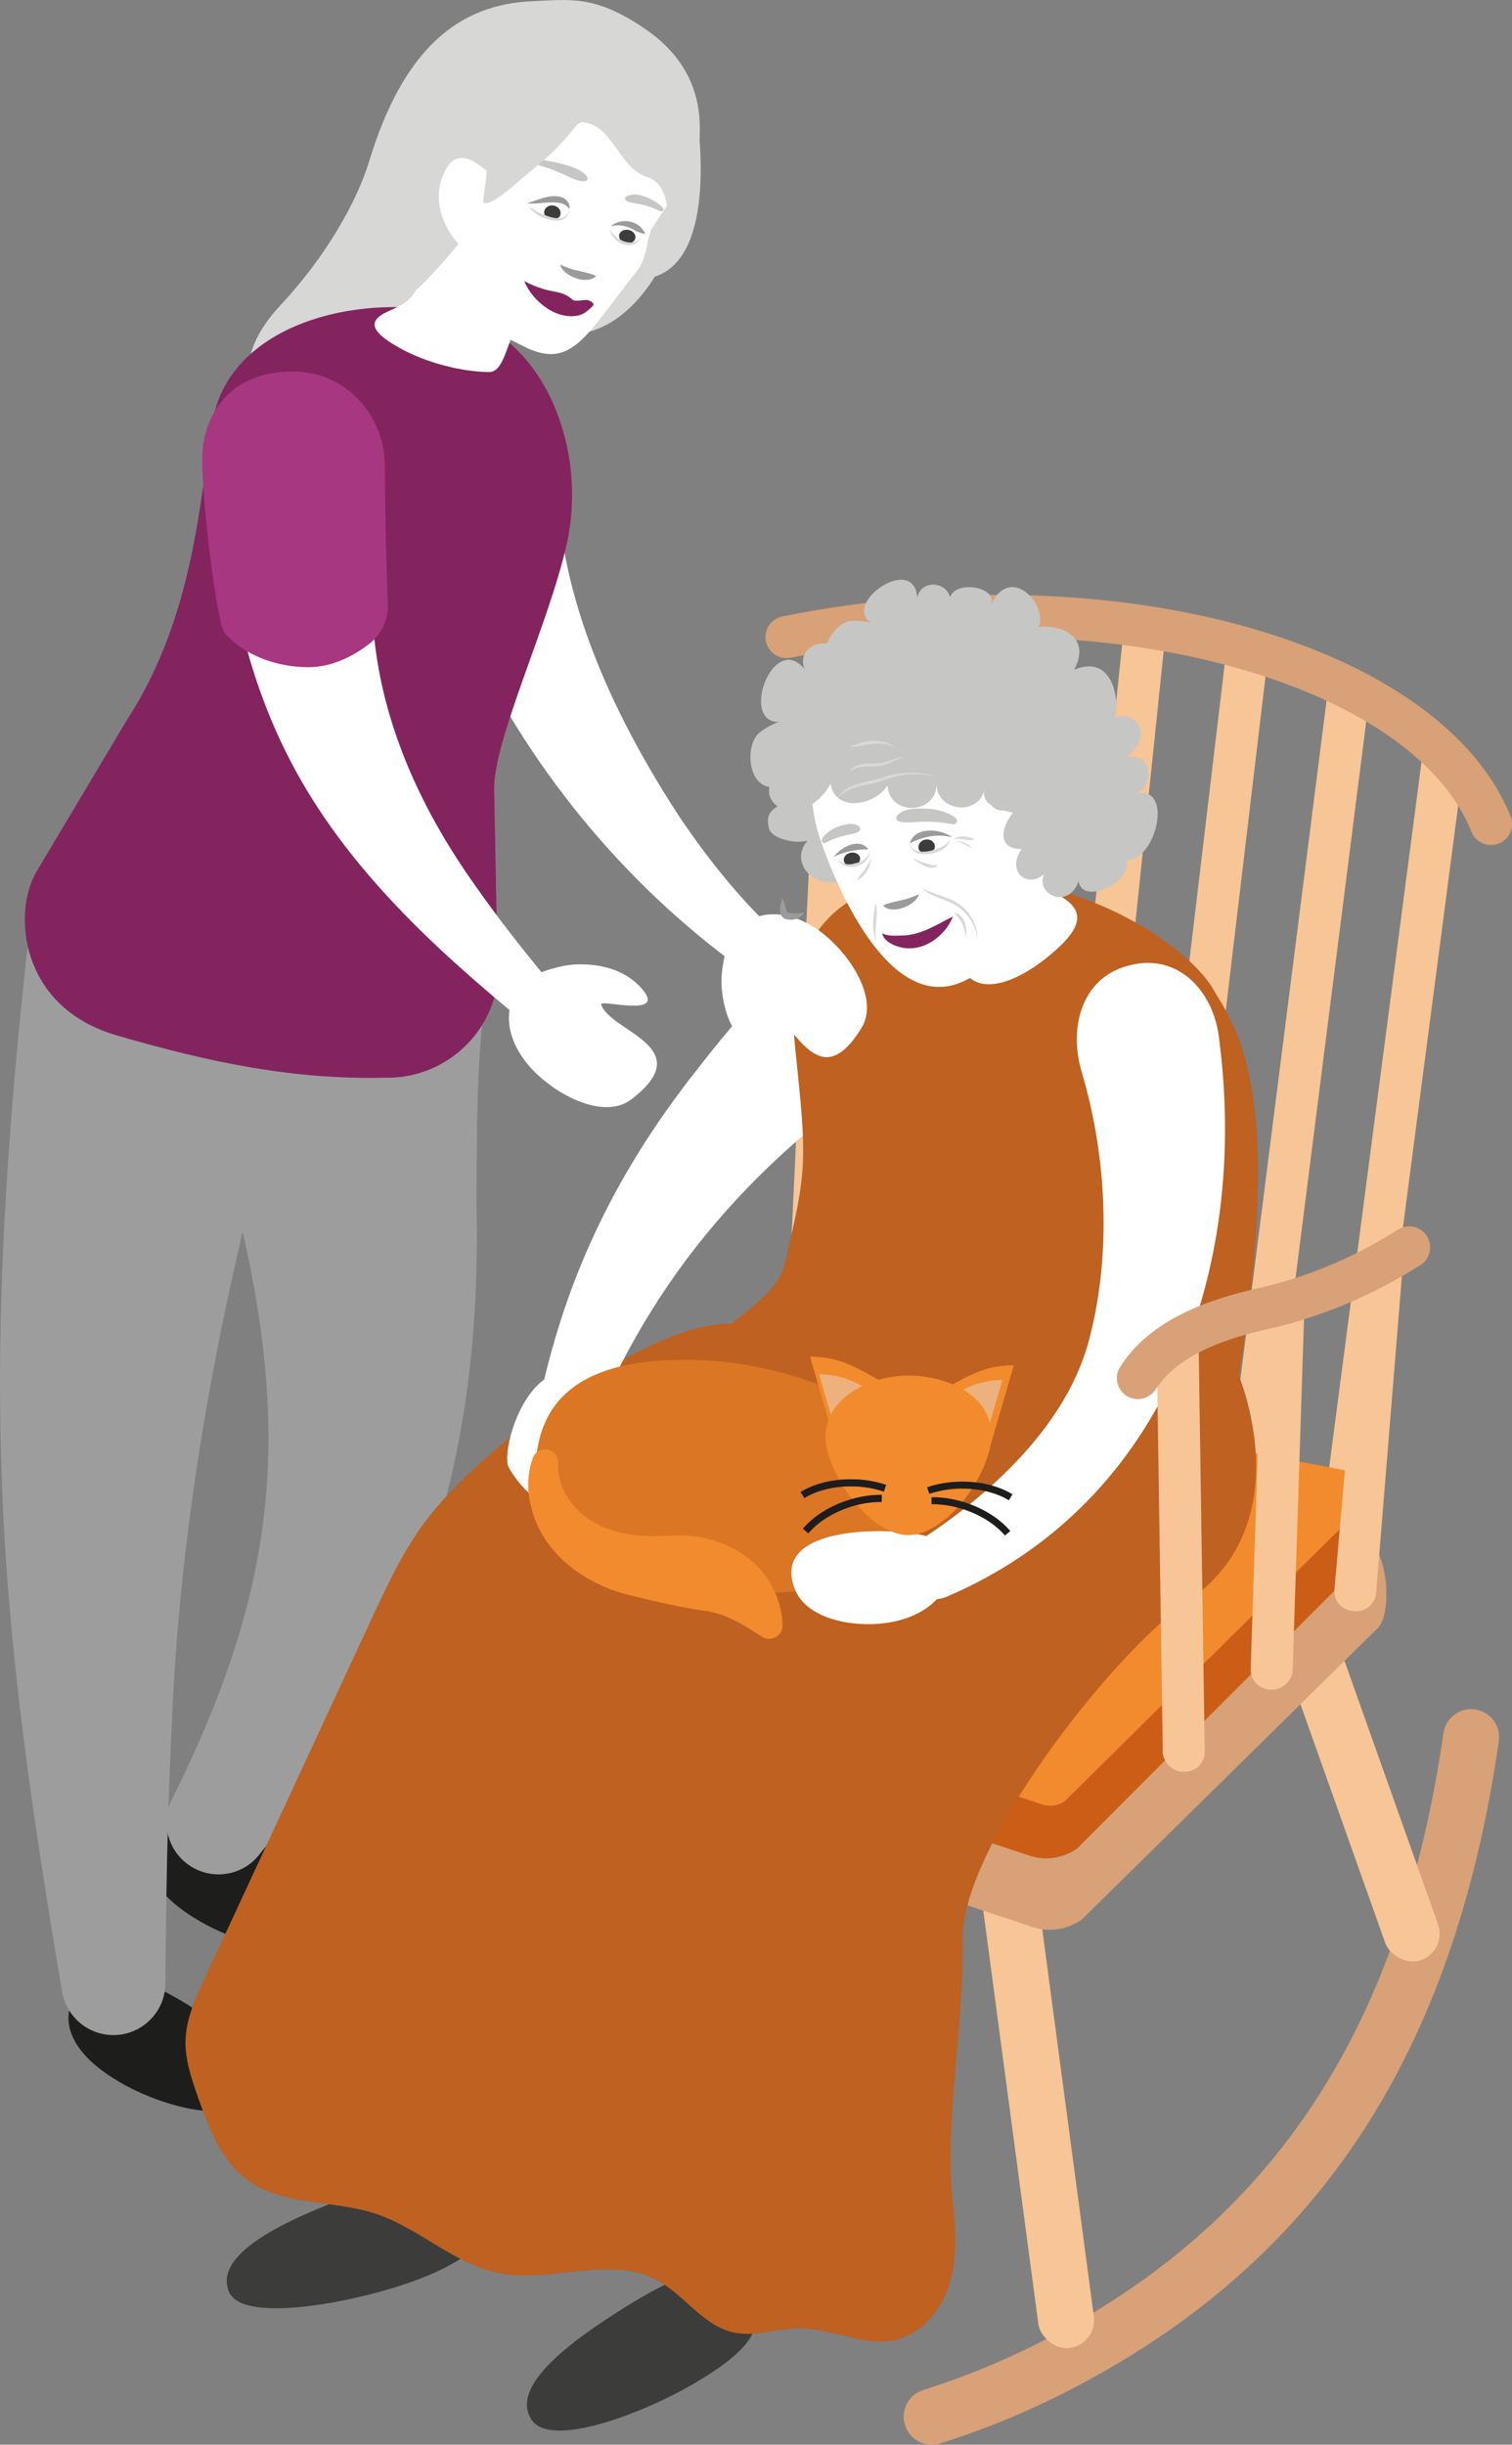<svg xmlns="http://www.w3.org/2000/svg" id="Ebene_2" viewBox="0 0 216.01 349.12"><rect x="0" y="0" width="216.01" height="349.12" fill="#808080" stroke="none"/><defs><style>.cls-1{fill:#f8c596;}.cls-2{fill:#f28b2d;}.cls-3{fill:#fff;}.cls-4{fill:#edb17e;}.cls-5{fill:#83245f;}.cls-6{fill:#9c9b9b;}.cls-7{fill:#9d9d9d;}.cls-8{fill:#b24b4b;}.cls-9{fill:#a83782;}.cls-10{fill:#be6121;}.cls-11{fill:#cb5d16;}.cls-12{fill:#da7624;}.cls-13{fill:#d9d9d9;}.cls-14{fill:#d8a177;}.cls-15{fill:#d7d7d6;}.cls-16{fill:#c6c6c5;}.cls-17{fill:#1d1d1b;}.cls-18{fill:#3c3c3b;}.cls-19{fill:#7a4343;}.cls-20{stroke:#1d1d1b;}.cls-20,.cls-21{fill:none;stroke-miterlimit:10;}.cls-21{stroke:#5d1646;}</style></defs><g id="Ebene_1-2"><g><g><rect class="cls-1" x="142.19" y="160.6" width="113.49" height="6" transform="translate(10.89 339.61) rotate(-82.54)"></rect><rect class="cls-1" x="57.27" y="146.16" width="120.21" height="6" transform="translate(-37.16 259.36) rotate(-87.29)"></rect><rect class="cls-1" x="81.03" y="147.37" width="124.05" height="6" transform="translate(-18.72 280.4) rotate(-85.22)"></rect><rect class="cls-1" x="94.95" y="148.88" width="124.31" height="6" transform="translate(-10.22 292.41) rotate(-84.06)"></rect><rect class="cls-1" x="69.69" y="146.43" width="121.62" height="6" transform="translate(-26.48 270.74) rotate(-86.57)"></rect><rect class="cls-1" x="108.83" y="152.14" width="123.93" height="6" transform="translate(-3.44 306.4) rotate(-83.21)"></rect><rect class="cls-1" x="124.32" y="155.21" width="121.62" height="6" transform="translate(4.87 321.94) rotate(-82.76)"></rect><path class="cls-14" d="M213.76,120.58c-1.46,.38-2.97-.38-3.53-1.78-7.3-18.34-40.96-30.26-78.79-27.43-6.28,.47-12.48,1.33-18.46,2.55-1.61,.33-3.19-.67-3.55-2.27h0c-.37-1.63,.66-3.26,2.29-3.6,6.25-1.28,12.72-2.17,19.28-2.66,40.97-3.07,76.41,10.2,84.81,31.19,.67,1.67-.3,3.55-2.04,4h0Z"></path></g><g><path class="cls-14" d="M129.24,346.17h0c-.57-2.07,.61-4.22,2.66-4.87,6.25-1.96,12.39-4.53,18.31-7.65,32.1-16.94,49.97-44.38,56.01-86.16,.31-2.15,2.29-3.65,4.45-3.38h0c2.23,.28,3.79,2.34,3.46,4.57-6.44,44.51-25.63,73.82-60.19,92.05-6.34,3.35-12.93,6.1-19.64,8.21-2.16,.68-4.46-.58-5.06-2.77Z"></path><rect class="cls-1" x="187.56" y="213.56" width="8" height="68.35" rx="4" ry="4" transform="translate(-71.87 78.41) rotate(-19.56)"></rect><rect class="cls-1" x="142.85" y="245.25" width="8" height="90.46" rx="4" ry="4" transform="translate(-37.07 21.93) rotate(-7.59)"></rect></g><g><rect class="cls-8" x="97.5" y="239.34" width="68.35" height="8" transform="translate(-128.21 338.27) rotate(-81.65)"></rect><path class="cls-14" d="M54.98,309.11h-.2c-5.8,0-11.56-.44-17.21-1.27-4.4-.65-7.29-4.96-6.32-9.3h0c7.62,1.7,15.54,2.56,23.54,2.57h.19c37.32,0,66.52-16.88,91.91-53.11l6.55,4.59c-27.01,38.56-58.3,56.52-98.46,56.52Z"></path><rect class="cls-8" x="26.8" y="257.38" width="90.45" height="8" transform="translate(-198.1 238.18) rotate(-69.68)"></rect></g><path class="cls-14" d="M147.17,275.07l-83.9-27.92c-3.04-1.14-3.53-11.55-.67-13.07l42.24-24.47c.76-.4,1.63-.53,2.47-.37l87.62,10.52c3.26,.62,4.29,11.12,1.59,13.05l-41.96,41.3c-2.15,1.53-4.92,1.9-7.4,.97Z"></path><path class="cls-11" d="M146.8,264.9l-80.45-26.63c-2.91-1.09-4.34-12.33-1.59-13.78l40.92-22.27c.73-.38,1.56-.51,2.37-.36l85.17,8.64c3.11,.6,2.76,12.07,.18,13.91l-39.52,39.56c-2.06,1.47-4.71,1.82-7.08,.93Z"></path><path class="cls-2" d="M148.79,257.66l-82.44-27.38c-2.91-1.09-3.17-5.1-.42-6.56l39.75-29.49c.73-.38,1.56-.51,2.37-.36l83.93,16.07c3.11,.6,4,4.63,1.41,6.47l-41.25,40.79c-.98,.7-2.24,.86-3.36,.44Z"></path><path class="cls-17" d="M29.27,274.77c5.33,2.9,15.12,5.72,17.84,1.64,2.72-4.08-1.39-8.18-6.42-11.54-5.04-3.36-13.12-8.23-17.34-4.44-3.55,3.18-3.82,9.05,5.93,14.34Z"></path><path class="cls-7" d="M47.45,120.8c-11.08,.97-19.28,10.75-18.3,21.83,.1,1.16,.22,2.3,.34,3.45,2.22,1.01,4.47,2.04,6.89,2.42,1.57,.25,3.33,.19,4.56-.95,1.24-1.15,1.65-2.96,1.86-4.58,.33-2.54,.19-5.14,.01-7.69,0-.06,.1-.06,.1,0,.1,1.41,.17,2.83,.17,4.24,0,2.93-.05,7.7-3.42,8.91-1.62,.58-3.47,.22-5.06-.24-1.76-.5-3.43-1.25-5.1-2,1.13,10.45,3.23,20.25,5.03,29.12,7.21,31.18,4.38,52.8-9.87,81.44-1.66,3.13-.9,7.12,2.02,9.37,3.25,2.51,7.91,1.91,10.42-1.34,22.96-28.8,31.74-55.94,30.98-92.66,.03-10.5,.03-20.08,1.12-28.76,1.7-12.52-9.14-23.83-21.75-22.56Z"></path><circle class="cls-19" cx="19.85" cy="214.93" r=".33"></circle><path class="cls-3" d="M79.67,65.67c-.8,17.9,7.66,36.09,17.43,51.02,3.58,5.31,7.57,10.38,12.07,14.87,3.16,3.24-1.09,8.24-4.8,5.64-16.92-12.7-30.25-29.62-38.84-49.04-2.86-6.77-5.13-14.14-5.89-22.2-.54-5.52,3.5-10.43,9.02-10.97,6.11-.66,11.47,4.57,10.99,10.69h0Z"></path><path class="cls-3" d="M82.05,137.73c3.19-.14,7.07,.47,9.68,3.5,3.63,4.2-6.1,1.41-5.85,2.2,1.24,3.93,14.1,6.03,4.34,13.55-4.09,3.15-11.38-.91-14.72-4.86-1.36-1.61-2.41-3.53-2.71-5.61s.21-4.34,1.63-5.89c1.73-1.89,6.15-2.82,7.63-2.88Z"></path><path class="cls-17" d="M17.96,297.83c5.33,2.9,15.12,5.72,17.84,1.64,2.72-4.08-1.39-8.18-6.42-11.54-5.04-3.36-13.12-8.23-17.34-4.44-3.55,3.18-3.82,9.05,5.93,14.34Z"></path><path class="cls-7" d="M25.85,119.17c-11.02-1.18-20.92,6.79-22.11,17.82-.53,4.93-1.04,10-1.49,14.96C.49,171.67-.5,191.59,.26,211.4c.86,24.67,4.54,48.91,8.61,73.02,.59,3.49,3.61,6.17,7.27,6.2,4.11,.03,7.47-3.28,7.49-7.39,.09-11.98,.28-23.91,.85-35.69,1.32-35.19,8.55-69.15,18.51-102.82,3.53-11.81-4.85-24.35-17.14-25.55Z"></path><path class="cls-15" d="M98.67,26.99c-.81,3.2-6.5,25.49-22.79,19.95-12.91-4.39-14.08,21.99-29.68,16.82-13.31-4.41-12.87-12.97-6.16-20.14,6.72-7.18,11.03-15.09,12.67-20.5C57.63,6.91,65.55,.61,76.08,.17c5.52-.23,8.89-.87,15.87,3.81,10.22,6.87,8.41,16.35,6.73,23.01Z"></path><path class="cls-5" d="M63.03,44.39c-14.41-2.34-30.41,3-32.61,15.63-1.89,10.83-2.57,27.77-12.15,42.57l-13.04,21.85c-3.01,5.13-2.55,15.71,6.2,21.13,1.45,.89,3.17,1.68,5.08,2.24,13.59,3.97,25.52,6.41,38.67,6.09h.58c7.81-.2,14.32-6.04,15.36-13.78l-.52-27.35c-.14-7.11,7.83-23.67,10.38-35.15,3.1-13.97-3.55-30.91-17.96-33.25Z"></path><path class="cls-3" d="M53.16,86.36c.35,14.79,6.33,28.38,14.92,40.37,2.96,4.22,6.18,8.34,9.52,12.4,2.66,3.32-1.69,7.64-4.99,4.96-12.86-10.71-25.23-22.66-32.48-38.18-2.55-5.41-4.46-11.17-5.81-16.93-1.21-5.13,1.96-10.28,7.09-11.49,5.75-1.43,11.53,2.97,11.74,8.87h0Z"></path><path class="cls-9" d="M54.97,66.35c.06,6.5,.17,13.45,.45,19.8,.1,2.3-.94,4.49-2.77,5.88-2.08,1.58-5.11,3.25-8.58,3.25-6.54,0-11.01-3.37-12.08-5.1s-3.21-19.18-3.1-24.94c.11-5.76,3.77-12.19,12.86-12.19,.65,0,1.27,.04,1.87,.12,6.52,.84,11.29,6.61,11.35,13.19Z"></path><path class="cls-3" d="M129.53,217.73c-2.21-1.48-5.24-2.73-8.41-1.71-4.41,1.42,3.73,3.65,3.21,4.1-2.59,2.26-12.66-1.82-8.97,7.77,1.55,4.02,8.51,4.29,12.6,2.93,1.67-.56,3.25-1.47,4.37-2.82,1.12-1.35,1.73-3.18,1.39-4.91-.41-2.1-3.16-4.67-4.18-5.36Z"></path><path class="cls-3" d="M57.14,49.72c3.7,2.06,8.77,3.38,12.74,3.41,2.07,.02,2.51-4.07,3.68-5.78l9.15-8.02-23.75-10.14c3.57,13.64-1.13,14.03-3.96,15.49-2.83,1.47-1.33,3.1,2.14,5.04Z"></path><path class="cls-18" d="M57.85,326.18c-7.95,2.71-23.25,5.62-25.14,1.1-1.89-4.52,4.95-8.61,12.7-11.85,7.75-3.24,21.81-8.2,23.7-3.68s2.86,9.63-11.26,14.44Z"></path><path class="cls-18" d="M98.87,340.55c-7.28,4.19-20.2,9.1-22.92,5.02s3.22-9.4,10.21-14.06,16.05-9.91,18.77-5.83c2.72,4.08,7.24,7.2-6.06,14.86Z"></path><path class="cls-10" d="M61.48,216.34c-3.59,4.5-6.05,9.78-8.47,15-7.92,17.06-15.85,34.12-23.77,51.18-1.31,2.83-2.65,5.76-2.74,8.88-.07,2.81,.88,5.52,1.81,8.17,1.54,4.35,3.27,8.95,6.97,11.7,5.13,3.81,12.3,2.86,18.37,4.86,6.25,2.06,11.26,7.25,17.72,8.5,7.43,1.44,15.72-2.57,22.42,.96,3.94,2.07,6.58,6.48,10.92,7.48,3.13,.72,6.37-.55,9.58-.55,4.66,0,9.26,2.71,13.79,1.6,3.74-.91,6.47-4.33,7.58-8.01s.87-7.63,.47-11.45c-1.25-12.08,1.66-25.43,1.38-37.57-.31-13.16,21.39-41.03,32.24-48.47,15.68-10.76,8.15-31.22,5.99-34.92-1.62-2.76-30.45,7.22-33.23,5.65-4.83-2.73-10.91-3.6-16.22-5.23-6.34-1.95-12.51-.95-18.31-4.18-9.65-5.39-37.4,14.96-46.52,26.41Z"></path><path class="cls-3" d="M127.77,152.21c-21.42,14.58-35.69,31.44-44.83,55.66-2.02,5.01-7.69,2.57-6.83-2.74,3.38-20.1,10.95-36.64,23.74-52.73,4.26-5.52,8.84-10.65,13.51-15.55,4.59-4.83,10.97-7.83,15.8-3.24,5.51,5.12,4.8,14.35-1.37,18.61h0Z"></path><path class="cls-10" d="M97.81,204.02c4.24,10.01,27.52,16.45,40.63,19.1,15.87,3.21,35.64-10.83,37.32-19.78,8.98-47.89,.28-57.24-2.45-62.09-2.73-4.85-15.16-14.86-33.35-16.07-18.19-1.21-28.2,6.67-26.38,24.26,1.7,16.43,1.82,17.28-1.52,31.23-1.82,7.59-19.23,11.6-14.25,23.35Z"></path><path class="cls-3" d="M72.65,209.49c-1.17-2.4,3-17.62,12-12.66,3.78,2.08,1.03,4.8-.88,8.67-.78,1.57-.95,6.35-2.44,7.27s-2.28,2.16-3.94,1.59c-2.02-.69-4.2-3.77-4.74-4.88Z"></path><path class="cls-12" d="M106.97,227.5c-17.07-.46-30.71-8.41-30.46-17.75s5.85-16.01,22.92-15.55c17.07,.46,33.75,10.14,34.25,16.96,.68,9.32-9.65,16.8-26.72,16.33Z"></path><path class="cls-3" d="M174.22,148.79c4.09,32.23-7.48,65.79-38.97,79.23-4.99,2.03-8.63-4.79-4.21-7.81,10.73-6.89,21.64-17.05,24.65-29.27,3.11-12.07,2.4-25.81-1.11-37.69-1.97-6.46-.08-13.48,6.43-15.3,7.12-2.08,12.55,3.46,13.21,10.84h0Z"></path><path class="cls-2" d="M119.05,205.17l-3.33-11.44c4.37,0,6.82,1.71,10.08,3.46l-6.75,7.98Z"></path><path class="cls-2" d="M141.51,206.41l3.33-11.44c-4.37,0-6.82,1.71-10.08,3.46l6.75,7.98Z"></path><path class="cls-4" d="M119.77,205.72l-2.75-9.46c3.62,0,5.64,1.42,8.34,2.86l-5.59,6.6Z"></path><path class="cls-4" d="M140.46,206.53l2.75-9.46c-3.62,0-5.64,1.42-8.34,2.86l5.59,6.6Z"></path><path class="cls-2" d="M109.53,225.3c-2.81-4.23-8.55-6.24-12.78-6.03h-.35c-3.37,.14-6.28,.25-9.21-.83-3.82-1.25-7.6-4.67-7.46-9.51,.06-.91-.53-1.7-1.43-1.91-.93-.22-1.83,.27-2.16,1.15-.77,2.07-.89,4.47-.33,6.73,1.65,7.56,8.77,11.7,14.33,12.94,3.46,.86,7.13,1.72,10.48,2.18,2.98,.42,5.2,1.75,8.21,3.69,.32,.22,.69,.33,1.06,.33,.32,0,.63-.08,.92-.24,.63-.35,1.01-1.01,.98-1.7-.05-2.4-.81-4.69-2.25-6.8Z"></path><rect class="cls-1" x="165.69" y="190.6" width="6" height="62.42" rx="2.83" ry="2.83" transform="translate(-3.31 2.56) rotate(-.86)"></rect><rect class="cls-1" x="154.09" y="209.89" width="56.79" height="6" rx="2.83" ry="2.83" transform="translate(-36.17 388.42) rotate(-88.15)"></rect><path class="cls-1" d="M193.56,230.08l-.33-.03c-1.56-.13-2.72-1.5-2.59-3.06l4.28-48.55c.08-.86,.54-1.63,1.25-2.11h0c1.97-1.3,4.57,.23,4.38,2.58l-3.95,48.58c-.13,1.56-1.49,2.71-3.05,2.59Z"></path><path class="cls-14" d="M161.56,199.64h0c-1.8-.64-2.57-2.79-1.55-4.41,4.93-7.87,15.46-10.29,20.27-11.39,.51-.12,.94-.21,1.27-.3,6.48-1.7,12.44-4.3,18.16-7.94,1.36-.86,3.15-.51,4.07,.81h0c.97,1.4,.59,3.34-.85,4.25-6.21,3.94-12.87,6.85-19.85,8.68-.38,.1-.87,.21-1.45,.34-3.99,.92-12.78,2.93-16.47,8.66-.77,1.2-2.23,1.77-3.58,1.29Z"></path><path class="cls-16" d="M133.95,117.09c.14-2.7-.29-5.39-1.23-7.92-1.31-.49-2.81-.47-3.4,.54,.27-2.29-3.18-3.76-4.47-1.36,1.33-6.21-10.62-2.28-7.35,1.63-.5-.36-1.29-.78-2.54-1.11-2.59-.69-7.33,3.7-3.89,6.28-1.31,.87-1.53,1.53-1.24,3.06,.29,1.54,3.64,2.33,5.54,1.85-2.52,2.83,.44,6.63,4.35,5.89s14.06-5.98,14.22-8.86Z"></path><path class="cls-3" d="M117.39,120.5c4.15,11.52,11.52,23.91,20.45,19.54,14.39-7.03,13.81-19.16,13.09-34.08-.49-9.98-3.32-15.93-19.71-13.33-9.81,1.56-18.87,13.85-13.83,27.86Z"></path><path class="cls-3" d="M151.59,134.96c-3.03,2.96-8.09,6.43-11.67,5.42-2-.56-3.49-3.27-5.07-4.62l-10.93-5.34,20.27-16c3.07,9.57,4.73,11.79,7.88,13.92,2.64,1.79,2.36,3.85-.48,6.63Z"></path><path class="cls-16" d="M162.21,113.32c2.14-.27,3.21-5.79-1.24-5.21,4.5-3.69,.41-6.79-1.7-5.63,.69-2.21-.12-9.19-5.81-6.84,2.84-5.44-3.3-6.55-5.06-6.08,1.33-3.32-4.17-9.06-6.8-3.19,.94-2.71-5.28-3.52-5.88-1.01-.39-2.27-4.12-2.7-4.67-.03-.52-6.7-12.09,1.73-5.68,4.11,0,0-.97-.87-3.65-.79s-5.97,5.64-1.94,7.12c-1.01,1.21-1.03,1.9-.32,3.29,.72,1.39,4.16,1.2,5.83,.19-1.61,3.43,2.98,5.59,5.85,4.41-2.08,3.34,2.92,6.69,5.22,3.5-1.94,2.91,1.97,6.39,4.64,4.13-1,2.91-.37,3.83,3.7,4.78-1.6,1.94-2.37,5.19,1.25,5.19-2.2,3.07,.7,5.73,3.2,3.59-1.27,2.96,3.55,5.08,4.93,1,.58,3.46,7.62,.26,6.9-3.04,4.14,.18,6.83-10.81,1.22-9.47Z"></path><path class="cls-16" d="M144.66,110.22c-1.92-1.7-5.14-.69-6.42-2.89-1.19-2.04-2.24-4.15-3.42-6.19-1.6-2.78-3.53-5.39-5.95-7.51-2.27-1.99-4.92-3.47-7.78-4.4-1.33,.81-2.35,2.14-1.87,3.35-1.82-1.81-5.48,.19-4.27,2.97-4.51-5.45-9.32,7.71-3.64,7.55-.66,.19-1.58,.59-2.72,1.45-2.39,1.79-1.82,8.97,2.8,7.73-.14,1.75,.28,2.39,1.82,3.2,1.54,.8,4.55-1.58,5.43-3.57,.73,4.15,6.3,3.18,8.15,.26,.25,4.38,6.95,4.22,7-.16,.1,3.89,5.9,4.56,6.87,.79,.68,2.34,1.47,3.23,3.41,2.92,.26-.3,.51-.61,.77-.92-.73-.35,.4-4.06-.2-4.59Z"></path><path class="cls-3" d="M103.08,140.7c.2,3.19,1.21,6.98,4.49,9.26,4.56,3.17,.76-6.21,1.57-6.05,4.04,.82,7.47,13.39,13.93,2.9,2.71-4.4-2.1-11.23-6.37-14.13-1.74-1.18-3.76-2.03-5.87-2.11s-4.29,.67-5.69,2.24c-1.7,1.92-2.16,6.41-2.06,7.89Z"></path><path class="cls-3" d="M127.87,218.73c-4.11-.3-17.46-.08-14.35,8.13,1.83,4.84,9.81,5.85,14.81,4.57,2.04-.52,4.01-1.48,5.46-3s2.34-3.66,2.08-5.75c-.31-2.55-2.35-3.54-8.01-3.95Z"></path><path class="cls-2" d="M141.16,207.83c-1.93,5.99-7.15,11.39-11.39,11.39s-9.46-5.4-11.39-11.39c-2.33-7.23,5.1-11.39,11.39-11.39s13.88,3.66,11.39,11.39Z"></path><path class="cls-5" d="M126.04,133.3c.88,.42,1.76,.31,2.67,.3,2.82,0,4.94-1.5,7.43-2.71-1.16,2.91-4.42,5.23-7.62,4.35-.99-.27-2.23-.84-2.49-1.94h0Z"></path><g><path class="cls-3" d="M96,27.93c-.26,1.16-2.43,3.76-2.94,4.88-.77,1.72-.61,4.02-2.02,5.81-7.32,9.26-9.31,14.22-16.05,10.93-14.39-7.03-15.44-12.6-14.71-27.52,.49-9.98,11.72-16.46,22.7-14.8,9.83,1.49,16.79,4.18,13.02,20.7Z"></path><path class="cls-5" d="M82.84,45c-3.2,.87-6.77-1.93-7.94-4.85,4.09,2.1,4.94,.97,6.88,2.63,.38,.33,1.16,.08,1.88,.06s1.29,.56,1.09,.76c0,0-.94,1.12-1.93,1.4Z"></path><path class="cls-18" d="M77.75,30.17c-.11,.57,.31,.92,.95,1.04s1.25,0,1.37-.58-.31-1.14-.95-1.27-1.25,.23-1.37,.81Z"></path><ellipse class="cls-18" cx="89.6" cy="33.78" rx=".97" ry="1.18" transform="translate(38.93 115.03) rotate(-78.7)"></ellipse><path class="cls-6" d="M87.23,32.32c1.15-.98,2.93-.98,4.11-.05,.39,.32,.66,.73,.86,1.15-.61-.1-.95-.27-1.31-.4-1.05-.7-2.4-1.05-3.67-.7h0Z"></path><path class="cls-6" d="M81.32,29.87c-.29-.5-.78-.76-1.27-.86-1.59-.31-3.18,.19-4.81,.03,1.66-.46,3.36-1.44,5.13-.84,.6,.27,1.16,.98,.95,1.67h0Z"></path><path class="cls-6" d="M80.03,37.8c.28,1.43,3.59,3,5.09,1.67-.21-.43-2.89-.8-3.72-1.13l-1.37-.54Z"></path><path class="cls-16" d="M91.24,27.83c1.67,.29,3.72,1.75,3.54,2.14-.18,.39-.49,.16-.91-.01,0,0-1.06-.6-3.36-.97-2.3-.37-.94-1.45,.72-1.16Z"></path><path class="cls-16" d="M82.47,24.15c-2.31-1.08-7.19-1.71-7.3-1.43-.2,.52,.49,.57,1.15,.74,0,0,1.78,.26,4.94,1.79,3.16,1.53,3.52-.01,1.21-1.09Z"></path><path class="cls-13" d="M75.62,29.51c1.29,.92,5.28,3.03,5.7,.36,.02,2.92-4.92,1.38-5.7-.36h0Z"></path><path class="cls-13" d="M91.57,33.8c-.57,1.77-2.92,1.43-3.85,.17-.31-.36-.67-.83-.52-1.32,.03,.48,.39,.82,.73,1.09,.99,.9,2.79,1.42,3.64,.06h0Z"></path></g><path class="cls-21" d="M114.65,213.49c1.77-1.08,4.22-1.74,6.92-1.74,1.77,0,3.43,.29,4.86,.78"></path><path class="cls-21" d="M115.1,218.63c1.34-1.58,3.45-2.99,6.01-3.85,1.68-.56,3.34-.82,4.86-.8"></path><path class="cls-20" d="M114.65,213.49c1.77-1.08,4.22-1.74,6.92-1.74,1.77,0,3.43,.29,4.86,.78"></path><path class="cls-20" d="M115.1,218.63c1.34-1.58,3.45-2.99,6.01-3.85,1.68-.56,3.34-.82,4.86-.8"></path><path class="cls-20" d="M144.39,213.82c-1.77-1.08-4.22-1.74-6.92-1.74-1.77,0-3.43,.29-4.86,.78"></path><path class="cls-20" d="M143.95,218.96c-1.34-1.58-3.45-2.99-6.01-3.85-1.68-.56-3.34-.82-4.86-.8"></path><path class="cls-18" d="M133.55,120.71c.11,.57-.31,.92-.95,1.04s-1.25,0-1.37-.58,.31-1.14,.95-1.27,1.25,.23,1.37,.81Z"></path><ellipse class="cls-18" cx="121.7" cy="122.73" rx="1.18" ry=".97" transform="translate(-21.68 26.22) rotate(-11.3)"></ellipse><path class="cls-6" d="M124.07,121.27c-1.73,.05-3.41,.3-4.97,1.1,1.03-1.38,3.59-2.82,4.97-1.1h0Z"></path><path class="cls-6" d="M129.98,120.42c.7-2.44,4.44-2.11,6.09-.83-2.11-.57-4.14-.13-6.09,.83h0Z"></path><path class="cls-6" d="M131.27,127.71c-.28,1.43-3.59,3-5.09,1.67,.21-.43,2.89-.8,3.72-1.13l1.37-.54Z"></path><path class="cls-6" d="M114.93,130.31c-.57,.91-1.67,1.23-2.75,.93-1.14-.52-.69-2.01-.44-2.96,.36,.59,.51,1.28,.66,1.89,.03,.07,.09,.12,.16,.14,.78,.2,1.53,.15,2.38,0h0Z"></path><path class="cls-16" d="M120.99,117.71c-1.66,.33-2.42,.89-2.86,1.28-.36,.33-.88,.82-.69,1.21,.19,.39,.49,.15,.91-.04,0,0,1.04-.63,3.33-1.05,2.29-.42,.97-1.74-.69-1.41Z"></path><path class="cls-16" d="M130.61,115.49c2.55-.16,3.87,.27,4.64,.6,.65,.28,1.59,.7,1.46,1.24-.13,.54-.66,.35-1.34,.26,0,0-1.75-.41-5.25-.16-3.5,.26-2.06-1.8,.48-1.95Z"></path><path class="cls-13" d="M139.23,119.89c-1.06,.34-2.02-.37-3.08,.03,.87-.71,2.16-.57,3.08-.03h0Z"></path><path class="cls-13" d="M138.9,121.08c-.84-.29-1.56-.75-2.39-1.06,.85,.16,1.77,.41,2.39,1.06h0Z"></path><path class="cls-13" d="M135.68,120.05c-.41,2.04-5.63,2.94-5.7,.36,.43,2.26,4.77,.92,5.7-.36h0Z"></path><path class="cls-13" d="M134.02,123.55c-1.11,1.03-2.69-.31-3.67-.95,1.23,.34,2.36,1.07,3.67,.95h0Z"></path><path class="cls-13" d="M119.66,113.96c1.35-2.27,4.36-2.18,6.59-2.98,2.35-.8,4.88-.85,7.26-.18-2.44-.43-4.8-.31-7.13,.58-2.23,.88-5.01,.69-6.72,2.58h0Z"></path><path class="cls-13" d="M121.4,110.24c.74-1.42,2.64-1.21,3.94-1.23,1.39,0,2.66-.98,4.06-.88-1.44,.15-2.54,1.19-4.01,1.3-1.38,.13-2.89-.2-3.99,.82h0Z"></path><path class="cls-13" d="M121.39,106.7c1.92-.98,4.8-1.48,6.5,.15-1.96-1.34-4.33-.26-6.5-.15h0Z"></path><path class="cls-13" d="M131.63,126.74c1.74,1.04,3.73,1.2,5.41,2.38,1.64,1.17,2.67,3.15,2.63,5.15-.19-1.94-1.23-3.74-2.85-4.8-1.6-1.06-3.8-1.3-5.19-2.73h0Z"></path><path class="cls-13" d="M125.11,128.95c.48,1.87-.34,3.78,.11,5.62-.74-1.65-.5-3.9-.11-5.62h0Z"></path><path class="cls-13" d="M136.24,130.37c1.64,.09,1.99,2.25,1.75,3.54-.17-1.35-.62-2.67-1.75-3.54h0Z"></path><path class="cls-13" d="M119.73,122.75c.68,.7,1.56,.84,2.45,.53,.82-.16,2-.69,1.93-1.69,.15,.22,.09,.53-.02,.76-.68,1.61-3.52,2.12-4.36,.4h0Z"></path><path class="cls-13" d="M122.4,125.72c.67-1.16,1.72-2.02,2.05-3.35,0,1.34-.77,2.83-2.05,3.35h0Z"></path><path class="cls-15" d="M65.52,34.81c-2-2-4.03-6.36-1.94-10.42,.36-.69,.84-1.37,1.56-1.67,1.5-.63,3.04,.63,4.33,1.62,.28,.22-.69,4.59-.34,4.65,.44,.08,.88-.09,1.27-.3,1.56-.82,3.38-2.58,6.48-5.13,4.91-4.03,5.27-6.23,6.43-6.1,4.43,.53,5,6.55,9.26,7.87,3.18,.99,3.94,6.76,.94,14.19,9.2-2.88,6.17-22.44,5.93-23.89-1.16-6.98-10.34-11.48-12.3-12.3-3.16-1.33-7.56-3.15-10.89-2.59-13.55,2.26-16.59,10.05-17.93,12.9-.97,2.07-7.6,18.66-4.1,23.61,1.33,1.88-2.83,14.63,11.31-2.44Z"></path></g></g></svg>